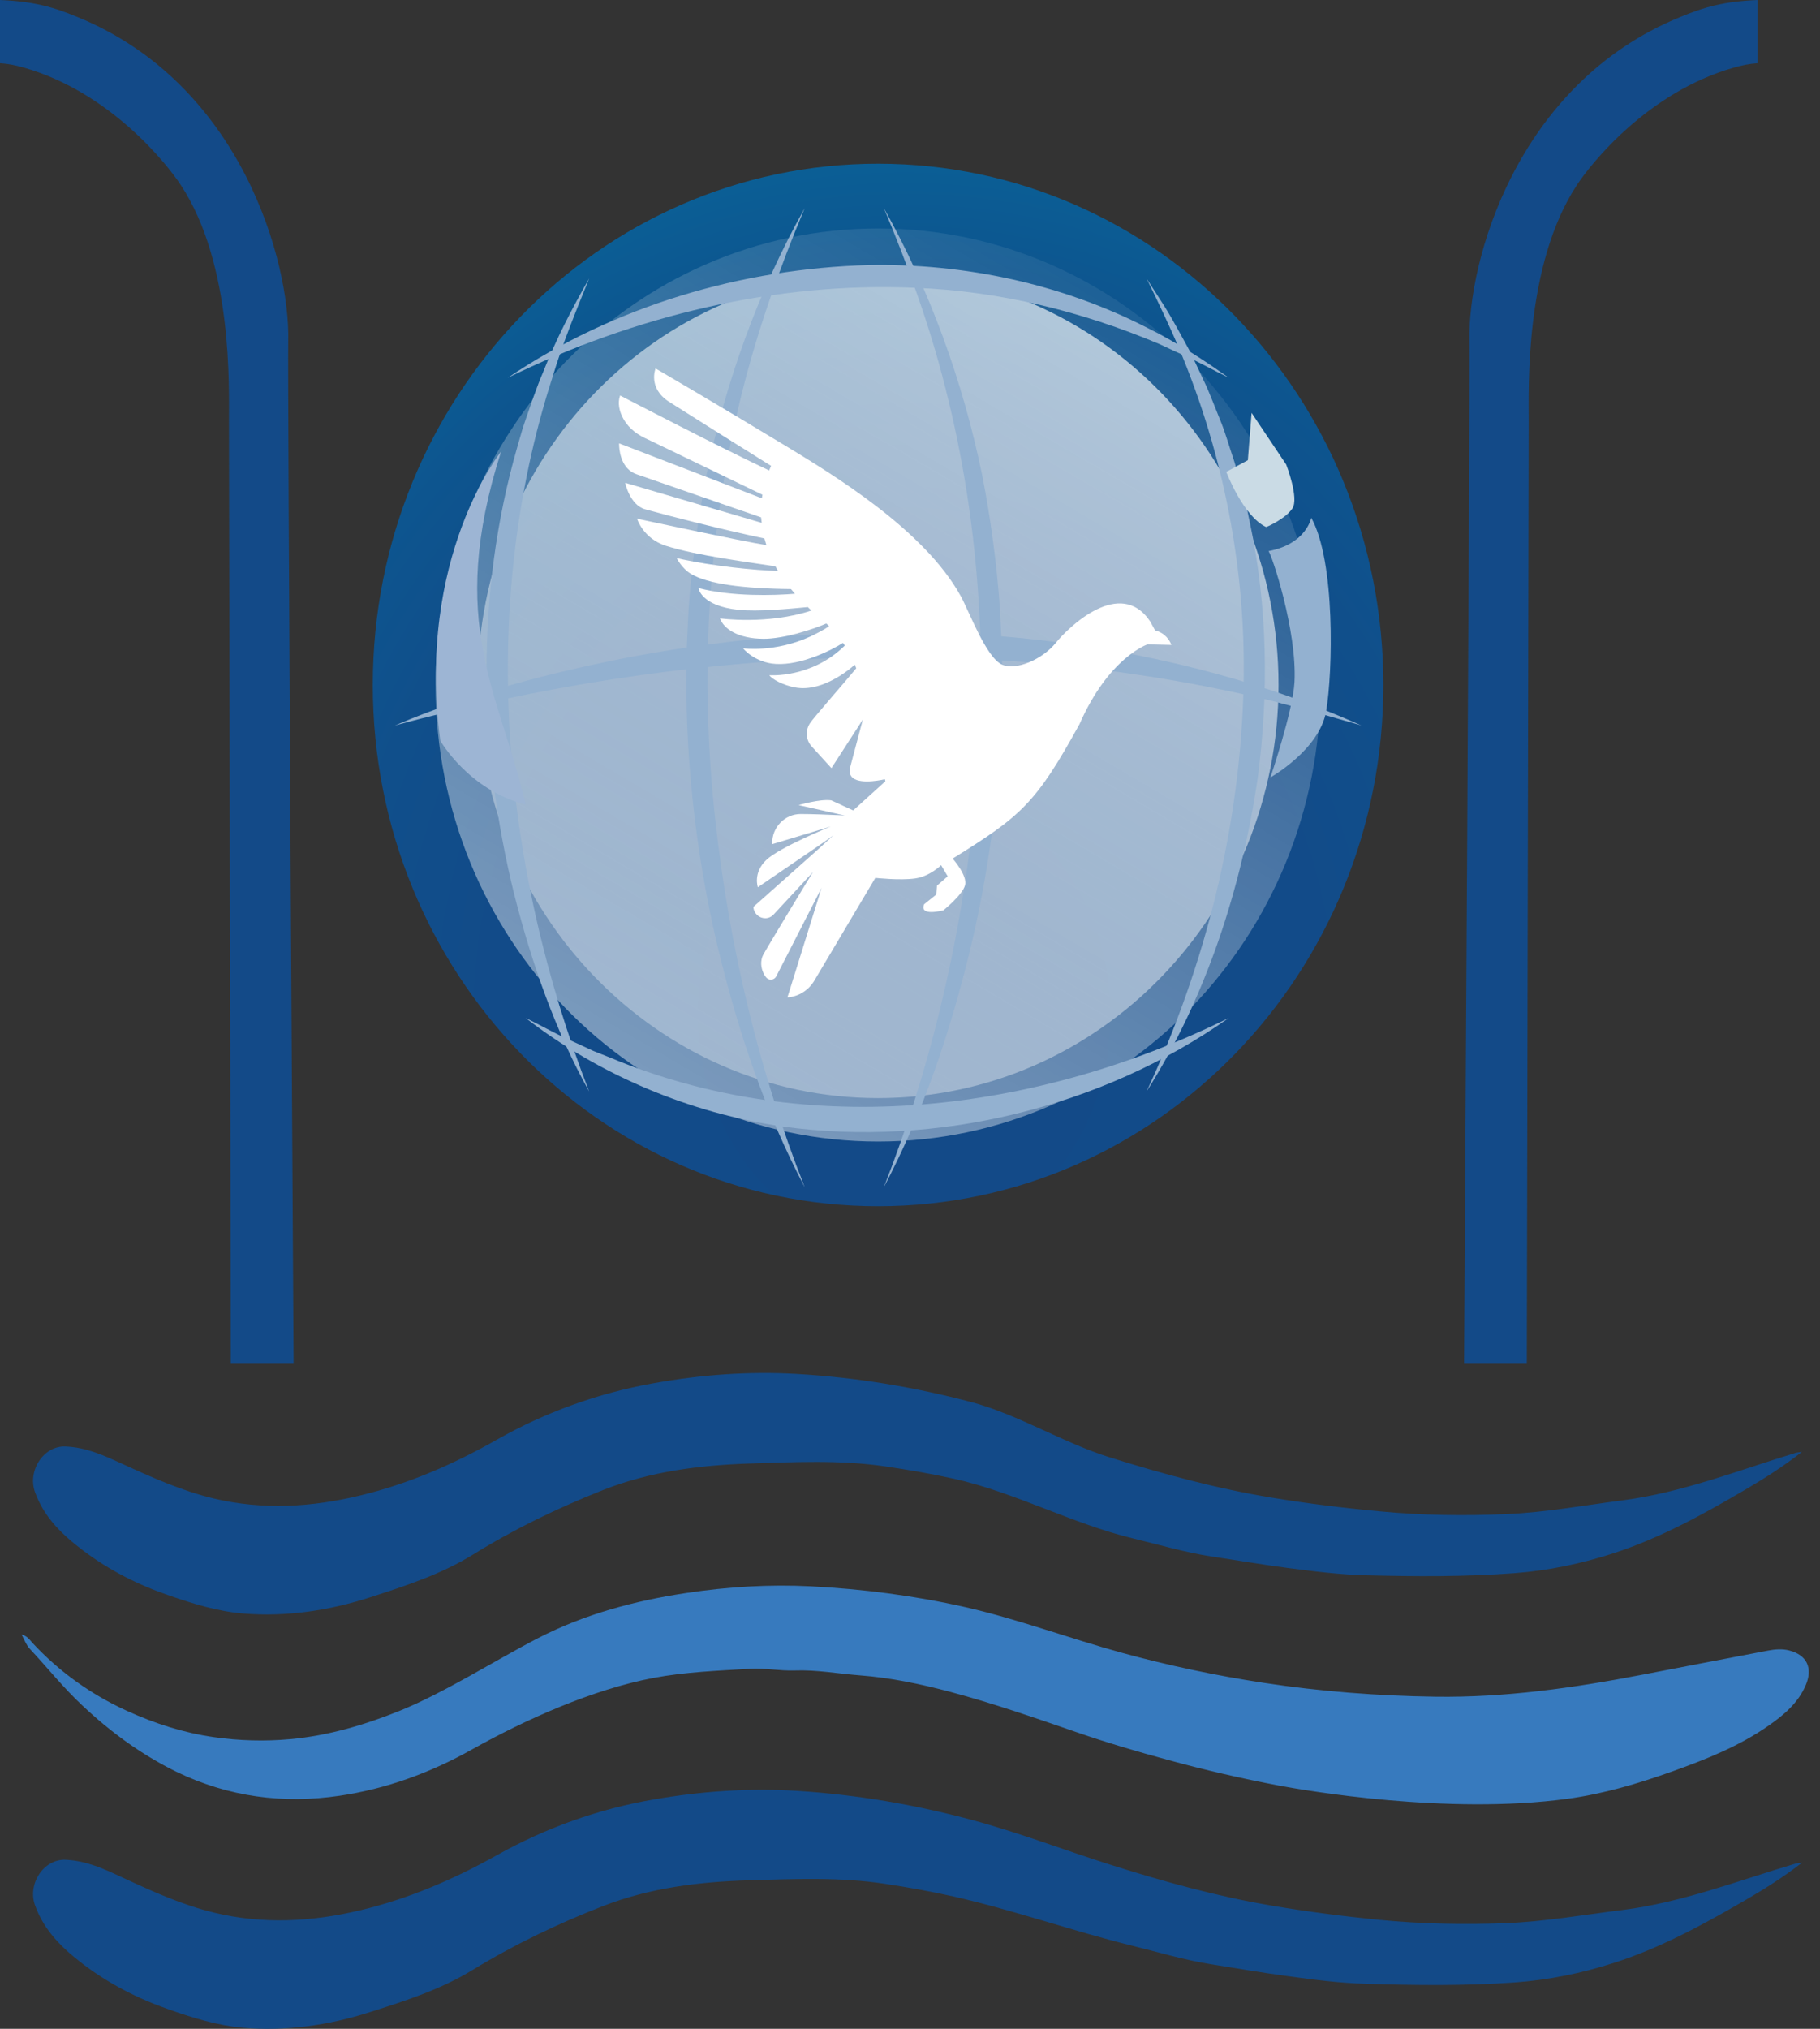 <svg width="35" height="39" viewBox="0 0 35 39" fill="none" xmlns="http://www.w3.org/2000/svg">
<rect x="0" y="0" width="35" height="39" fill="#333333" stroke="none"/>
<path d="M16.886 23.188C22.252 23.188 26.603 18.702 26.603 13.168C26.603 7.634 22.252 3.147 16.886 3.147C11.519 3.147 7.169 7.634 7.169 13.168C7.169 18.702 11.519 23.188 16.886 23.188Z" fill="url(#paint0_radial_4315_27)"/>
<path d="M16.886 21.944C21.586 21.944 25.396 18.015 25.396 13.168C25.396 8.321 21.586 4.392 16.886 4.392C12.186 4.392 8.376 8.321 8.376 13.168C8.376 18.015 12.186 21.944 16.886 21.944Z" fill="url(#paint1_linear_4315_27)"/>
<path d="M16.886 21.109C21.139 21.109 24.587 17.554 24.587 13.167C24.587 8.781 21.139 5.226 16.886 5.226C12.633 5.226 9.185 8.781 9.185 13.167C9.185 17.554 12.633 21.109 16.886 21.109Z" fill="url(#paint2_linear_4315_27)"/>
<path d="M9.765 7.262C11.815 5.881 14.264 5.162 16.708 5.095C18.547 5.061 20.409 5.455 22.06 6.3C22.609 6.572 23.131 6.905 23.63 7.262C23.38 7.141 23.06 6.962 22.812 6.852C22.64 6.776 22.466 6.694 22.296 6.614C20.805 5.984 19.22 5.597 17.61 5.533C14.915 5.414 12.199 6.073 9.765 7.262Z" fill="#93B1D0"/>
<path d="M7.593 13.946C9.054 13.326 10.605 12.923 12.158 12.623C16.246 11.862 20.547 11.968 24.518 13.294C25.08 13.486 25.639 13.706 26.181 13.946C25.98 13.887 25.517 13.758 25.328 13.699C25.042 13.623 24.754 13.553 24.468 13.475C18.928 12.133 13.077 12.469 7.593 13.946Z" fill="#93B1D0"/>
<path d="M23.632 19.568C21.177 21.299 18.001 22.062 15.053 21.656C13.275 21.398 11.536 20.674 10.107 19.568C10.378 19.698 10.634 19.847 10.906 19.97C11.073 20.044 11.243 20.126 11.41 20.202C11.469 20.227 11.657 20.3 11.72 20.325C15.559 21.936 19.95 21.383 23.632 19.568Z" fill="#93B1D0"/>
<path d="M11.33 20.983C10.674 19.805 10.225 18.514 9.891 17.202C9.195 14.401 9.144 11.39 9.944 8.607C9.984 8.476 10.042 8.249 10.09 8.119C10.182 7.851 10.326 7.423 10.44 7.164C10.688 6.534 10.998 5.932 11.331 5.352C11.078 5.976 10.822 6.594 10.629 7.237C9.182 11.703 9.65 16.655 11.33 20.983Z" fill="#93B1D0"/>
<path d="M22.048 20.984C23.189 18.547 23.859 15.856 23.916 13.147C23.96 10.951 23.535 8.753 22.69 6.735C22.499 6.281 22.267 5.794 22.048 5.351L22.323 5.778C22.533 6.098 22.71 6.441 22.895 6.776C22.974 6.941 23.091 7.19 23.168 7.356C23.241 7.504 23.397 7.91 23.463 8.07C23.559 8.297 23.633 8.567 23.714 8.803C23.769 8.959 23.878 9.382 23.926 9.551C23.969 9.693 24.003 9.909 24.038 10.056C24.378 11.661 24.401 13.339 24.186 14.965C23.871 17.089 23.191 19.182 22.048 20.984Z" fill="#93B1D0"/>
<path d="M15.476 22.824C14.719 21.392 14.199 19.837 13.815 18.257C13.481 16.869 13.283 15.441 13.218 14.014C13.197 13.53 13.192 12.96 13.206 12.479C13.216 12.257 13.23 11.932 13.242 11.712C13.302 10.847 13.419 9.978 13.586 9.127C13.956 7.334 14.586 5.586 15.476 3.999C14.989 5.158 14.568 6.349 14.263 7.572C13.6 10.251 13.452 13.056 13.76 15.8C14.027 18.202 14.592 20.582 15.476 22.824Z" fill="#93B1D0"/>
<path d="M16.996 22.824C17.879 20.58 18.444 18.201 18.712 15.798C19.026 13.004 18.871 10.146 18.172 7.425C17.876 6.253 17.464 5.112 16.996 3.997C17.884 5.584 18.516 7.332 18.886 9.125C19.053 9.976 19.17 10.845 19.23 11.71C19.241 11.93 19.256 12.257 19.267 12.477C19.28 12.956 19.275 13.529 19.255 14.012C19.189 15.441 18.991 16.867 18.657 18.255C18.273 19.836 17.753 21.393 16.996 22.824Z" fill="#93B1D0"/>
<path d="M24.069 7.937L23.997 8.847L23.582 9.071C23.582 9.071 23.907 9.926 24.348 10.131C24.365 10.131 24.718 9.973 24.852 9.777C24.988 9.582 24.735 8.931 24.735 8.931L24.069 7.937Z" fill="#CADBE5"/>
<path d="M25.216 9.953C25.216 9.953 25.126 10.456 24.395 10.594C24.458 10.668 24.945 12.124 24.894 13.113C24.864 13.672 24.431 14.945 24.431 14.945C24.431 14.945 25.377 14.414 25.503 13.67C25.63 12.928 25.684 10.791 25.216 9.953Z" fill="#93B1D0"/>
<path d="M9.636 8.681C9.636 8.681 7.998 10.708 8.468 14.24C8.468 14.24 9.008 15.188 10.108 15.467C9.621 13.328 8.574 12.007 9.636 8.681Z" fill="#9DB5D4"/>
<path d="M33.801 0V1.216C33.8 1.216 33.796 1.216 33.794 1.216C33.643 1.225 33.491 1.257 33.345 1.299C31.686 1.77 30.591 3.149 30.321 3.563C29.315 5.095 29.4 7.48 29.398 8.091C29.396 9.472 29.37 22.576 29.362 26.215H28.155C28.155 26.215 28.274 7.157 28.259 6.55C28.222 5.061 29.145 1.614 32.317 0.325C32.787 0.131 33.161 0.027 33.801 0Z" fill="#134A88"/>
<path d="M0 0V1.216C0.002 1.216 0.005 1.216 0.007 1.216C0.158 1.225 0.31 1.257 0.456 1.299C2.115 1.77 3.21 3.149 3.481 3.563C4.486 5.095 4.401 7.48 4.403 8.091C4.405 9.472 4.431 22.576 4.439 26.215H5.646C5.646 26.215 5.527 7.157 5.543 6.55C5.579 5.061 4.656 1.614 1.484 0.325C1.014 0.131 0.64 0.027 0 0Z" fill="#134A88"/>
<path d="M34.411 31.728C34.27 31.691 34.127 31.705 33.988 31.732C33.184 31.884 32.38 32.041 31.574 32.195C30.263 32.447 28.944 32.635 27.605 32.616C26.496 32.6 25.396 32.516 24.298 32.349C23.381 32.209 22.477 32.019 21.582 31.774C20.568 31.497 19.58 31.125 18.553 30.892C17.575 30.672 16.587 30.546 15.59 30.494C14.791 30.454 13.995 30.503 13.203 30.622C12.21 30.771 11.244 31.027 10.34 31.494C9.529 31.913 8.533 32.547 7.682 32.889C7.002 33.163 6.304 33.367 5.579 33.432C5.092 33.477 4.598 33.462 4.111 33.393C3.532 33.31 2.975 33.132 2.443 32.889C1.758 32.577 1.147 32.144 0.625 31.583C0.572 31.526 0.529 31.451 0.415 31.421C0.474 31.537 0.508 31.625 0.575 31.698C0.911 32.057 1.217 32.442 1.577 32.779C2.126 33.296 2.722 33.732 3.396 34.061C4.398 34.545 5.452 34.68 6.531 34.52C7.424 34.389 8.275 34.08 9.072 33.633C10.103 33.054 11.407 32.474 12.566 32.255C13.177 32.14 13.798 32.117 14.416 32.08C14.705 32.062 14.998 32.122 15.28 32.112C15.706 32.096 16.119 32.174 16.537 32.206C17.124 32.25 17.702 32.371 18.274 32.523C19.102 32.744 19.912 33.026 20.723 33.305C21.293 33.502 21.873 33.672 22.456 33.83C23.167 34.025 23.883 34.19 24.608 34.327C25.092 34.417 27.834 34.893 30.14 34.579C30.834 34.485 31.509 34.286 32.172 34.048C32.815 33.818 33.449 33.566 34.017 33.168C34.309 32.964 34.581 32.736 34.728 32.389C34.865 32.064 34.747 31.815 34.411 31.728Z" fill="#377ABE"/>
<path d="M31.193 36.717C30.453 36.809 29.715 36.938 28.971 36.969C28.155 37.001 27.336 36.985 26.518 36.905C25.83 36.837 25.143 36.748 24.461 36.633C23.401 36.454 22.361 36.166 21.335 35.84C20.451 35.559 19.583 35.225 18.685 34.984C17.586 34.689 16.473 34.499 15.342 34.427C14.411 34.368 13.481 34.432 12.56 34.593C11.502 34.778 10.495 35.137 9.556 35.662C8.722 36.129 7.857 36.5 6.933 36.72C5.997 36.944 5.055 36.995 4.114 36.766C3.499 36.617 2.924 36.356 2.351 36.09C2.005 35.928 1.664 35.769 1.263 35.751C0.841 35.731 0.525 36.214 0.673 36.624C0.85 37.121 1.206 37.457 1.595 37.755C2.098 38.138 2.656 38.422 3.253 38.63C3.716 38.792 4.186 38.937 4.668 38.98C5.498 39.051 6.317 38.934 7.112 38.68C7.789 38.465 8.475 38.245 9.083 37.872C9.887 37.382 10.723 36.981 11.593 36.642C12.5 36.289 13.452 36.173 14.411 36.145C15.278 36.12 16.146 36.081 17.013 36.212C17.462 36.28 17.907 36.36 18.349 36.459C19.506 36.722 20.625 37.12 21.776 37.404C22.282 37.528 22.783 37.68 23.296 37.76C23.783 37.837 24.27 37.922 24.759 37.987C25.258 38.057 25.763 38.121 26.262 38.135C27.214 38.165 28.167 38.176 29.119 38.11C29.778 38.064 30.419 37.932 31.045 37.73C31.918 37.45 32.724 37.013 33.515 36.555C33.892 36.337 34.266 36.108 34.655 35.806C34.581 35.816 34.555 35.818 34.529 35.825C33.424 36.152 32.347 36.573 31.193 36.717Z" fill="#134A88"/>
<path d="M31.199 28.842C30.459 28.938 29.722 29.073 28.977 29.105C28.161 29.142 27.341 29.13 26.524 29.052C25.833 28.988 25.147 28.903 24.465 28.791C23.403 28.617 22.363 28.335 21.336 28.013C20.449 27.736 19.576 27.19 18.678 26.952C17.578 26.662 16.464 26.478 15.333 26.412C14.402 26.357 13.473 26.426 12.552 26.593C11.495 26.783 10.49 27.147 9.553 27.676C8.72 28.148 7.859 28.523 6.935 28.746C5.999 28.974 5.059 29.03 4.116 28.807C3.501 28.661 2.924 28.402 2.35 28.139C2.002 27.98 1.661 27.822 1.26 27.806C0.838 27.788 0.525 28.272 0.673 28.683C0.852 29.18 1.21 29.513 1.601 29.808C2.105 30.189 2.665 30.47 3.262 30.674C3.725 30.834 4.197 30.978 4.678 31.017C5.508 31.084 6.327 30.962 7.123 30.704C7.799 30.486 8.483 30.262 9.09 29.888C9.891 29.392 10.727 28.988 11.593 28.645C12.498 28.287 13.45 28.166 14.409 28.134C15.275 28.106 16.144 28.061 17.012 28.187C17.461 28.253 17.905 28.329 18.347 28.427C19.504 28.683 20.632 29.295 21.783 29.572C22.289 29.694 22.792 29.843 23.305 29.922C23.792 29.994 24.279 30.078 24.768 30.142C25.269 30.207 25.771 30.27 26.271 30.282C27.223 30.307 28.176 30.312 29.128 30.241C29.787 30.191 30.426 30.056 31.052 29.851C31.923 29.565 32.727 29.126 33.517 28.663C33.894 28.443 34.266 28.212 34.653 27.909C34.581 27.921 34.554 27.921 34.528 27.93C33.426 28.265 32.35 28.693 31.199 28.842Z" fill="#134A88"/>
<path d="M22.523 12.389C22.498 12.323 22.417 12.171 22.214 12.119L22.212 12.117L22.121 11.95C21.544 11.081 20.539 12.066 20.305 12.357C20.048 12.675 19.54 12.896 19.27 12.776C18.964 12.639 18.64 11.76 18.48 11.467C17.773 10.175 15.991 9.107 15.067 8.546C15.063 8.544 15.058 8.54 15.055 8.539C13.858 7.813 12.607 7.083 12.607 7.083C12.607 7.083 12.452 7.458 12.867 7.724C13.445 8.091 14.308 8.631 14.829 8.956C14.817 8.986 14.803 9.014 14.791 9.044C13.886 8.62 12.08 7.683 11.925 7.603C11.875 7.743 11.906 7.908 11.992 8.058C12.103 8.251 12.271 8.366 12.471 8.453L14.662 9.51C14.659 9.533 14.654 9.556 14.652 9.579L11.906 8.523C11.906 8.523 11.893 8.86 12.101 9.037C12.156 9.085 12.225 9.114 12.295 9.135L14.636 9.946C14.638 9.976 14.647 10.023 14.648 10.051L12.022 9.281C12.022 9.281 12.111 9.708 12.406 9.79C12.865 9.918 13.874 10.177 14.7 10.351C14.707 10.374 14.731 10.456 14.738 10.479C14.27 10.406 12.251 9.971 12.251 9.971C12.251 9.971 12.364 10.349 12.803 10.491C13.4 10.683 14.449 10.814 14.912 10.887C14.929 10.917 14.944 10.947 14.963 10.976C14.518 10.963 13.714 10.887 13.013 10.729C13.013 10.729 13.111 10.926 13.285 11.031C13.607 11.224 14.28 11.315 15.211 11.324C15.242 11.361 15.254 11.377 15.287 11.414C14.877 11.448 14.077 11.471 13.437 11.306C13.426 11.304 13.481 11.649 14.203 11.723C14.574 11.762 15.174 11.704 15.535 11.67C15.557 11.693 15.581 11.714 15.605 11.736C14.764 12.016 13.846 11.888 13.846 11.888C13.919 12.091 14.196 12.277 14.683 12.28C15.056 12.282 15.614 12.108 15.891 11.986C15.919 12.011 15.919 12.011 15.945 12.037C15.85 12.105 15.717 12.172 15.59 12.233C14.905 12.55 14.289 12.463 14.289 12.463C14.289 12.463 14.509 12.739 14.92 12.763C15.416 12.792 16.001 12.493 16.211 12.359C16.223 12.376 16.234 12.392 16.246 12.41C15.605 13.044 14.795 12.98 14.795 12.98C14.851 13.063 15.067 13.172 15.284 13.214C15.857 13.326 16.439 12.776 16.439 12.776C16.449 12.799 16.457 12.822 16.466 12.847C16.253 13.108 15.633 13.809 15.573 13.908C15.519 13.995 15.509 14.077 15.516 14.144C15.525 14.224 15.561 14.299 15.616 14.357L15.989 14.766L16.593 13.832L16.352 14.739C16.325 14.838 16.346 14.904 16.392 14.947C16.396 14.95 16.401 14.954 16.404 14.957C16.573 15.089 17.017 14.979 17.017 14.979L17.027 15.018L16.408 15.579L16.201 15.485L16.187 15.477L15.984 15.385C15.771 15.355 15.358 15.477 15.358 15.477L16.11 15.646L16.125 15.65L16.246 15.676C16.246 15.676 16.194 15.675 16.115 15.669C16.11 15.669 16.103 15.669 16.098 15.669C15.915 15.66 15.605 15.648 15.396 15.648C15.094 15.648 14.846 15.902 14.85 16.212C14.85 16.223 14.85 16.228 14.85 16.228L15.977 15.888C15.977 15.888 14.996 16.285 14.736 16.532C14.476 16.779 14.574 17.056 14.574 17.056L15.821 16.205L15.852 16.184L16.026 16.058L15.816 16.251L15.778 16.287L14.488 17.434C14.497 17.569 14.605 17.652 14.716 17.652C14.774 17.652 14.834 17.629 14.881 17.576C14.881 17.576 14.883 17.576 14.883 17.574L15.635 16.763C15.605 16.807 14.733 18.243 14.672 18.364C14.659 18.39 14.65 18.419 14.645 18.449C14.623 18.568 14.659 18.69 14.729 18.785C14.781 18.852 14.883 18.847 14.925 18.774L15.8 17.066L15.143 19.173C15.356 19.159 15.55 19.038 15.662 18.848L16.833 16.876C16.833 16.876 17.308 16.928 17.597 16.887C17.886 16.846 18.098 16.631 18.098 16.631L18.225 16.846L18.019 17.025L18.005 17.196L17.771 17.384C17.674 17.627 18.143 17.499 18.143 17.499C18.143 17.499 18.503 17.21 18.558 17.02C18.611 16.832 18.32 16.505 18.32 16.505C19.642 15.685 19.921 15.444 20.759 13.922C21.327 12.63 22.069 12.387 22.069 12.387L22.527 12.398L22.523 12.389Z" fill="white"/>
<defs>
<radialGradient id="paint0_radial_4315_27" cx="0" cy="0" r="1" gradientUnits="userSpaceOnUse" gradientTransform="translate(17.392 19.5) scale(17.391 19.499)">
<stop stop-color="#134A88"/>
<stop offset="0.458" stop-color="#124B89"/>
<stop offset="0.623" stop-color="#104F8B"/>
<stop offset="0.74" stop-color="#0D558F"/>
<stop offset="0.835" stop-color="#0B5E95"/>
<stop offset="0.916" stop-color="#0B699D"/>
<stop offset="0.987" stop-color="#0977A8"/>
<stop offset="1" stop-color="#087AAA"/>
</radialGradient>
<linearGradient id="paint1_linear_4315_27" x1="4.704" y1="46.617" x2="28.502" y2="6.159" gradientUnits="userSpaceOnUse">
<stop stop-color="white"/>
<stop offset="0.145" stop-color="white" stop-opacity="0.855"/>
<stop offset="1" stop-color="white" stop-opacity="0"/>
</linearGradient>
<linearGradient id="paint2_linear_4315_27" x1="30.079" y1="-7.615" x2="6.282" y2="32.84" gradientUnits="userSpaceOnUse">
<stop stop-color="white"/>
<stop offset="0.145" stop-color="white" stop-opacity="0.855"/>
<stop offset="1" stop-color="white" stop-opacity="0"/>
</linearGradient>
</defs>
</svg>
